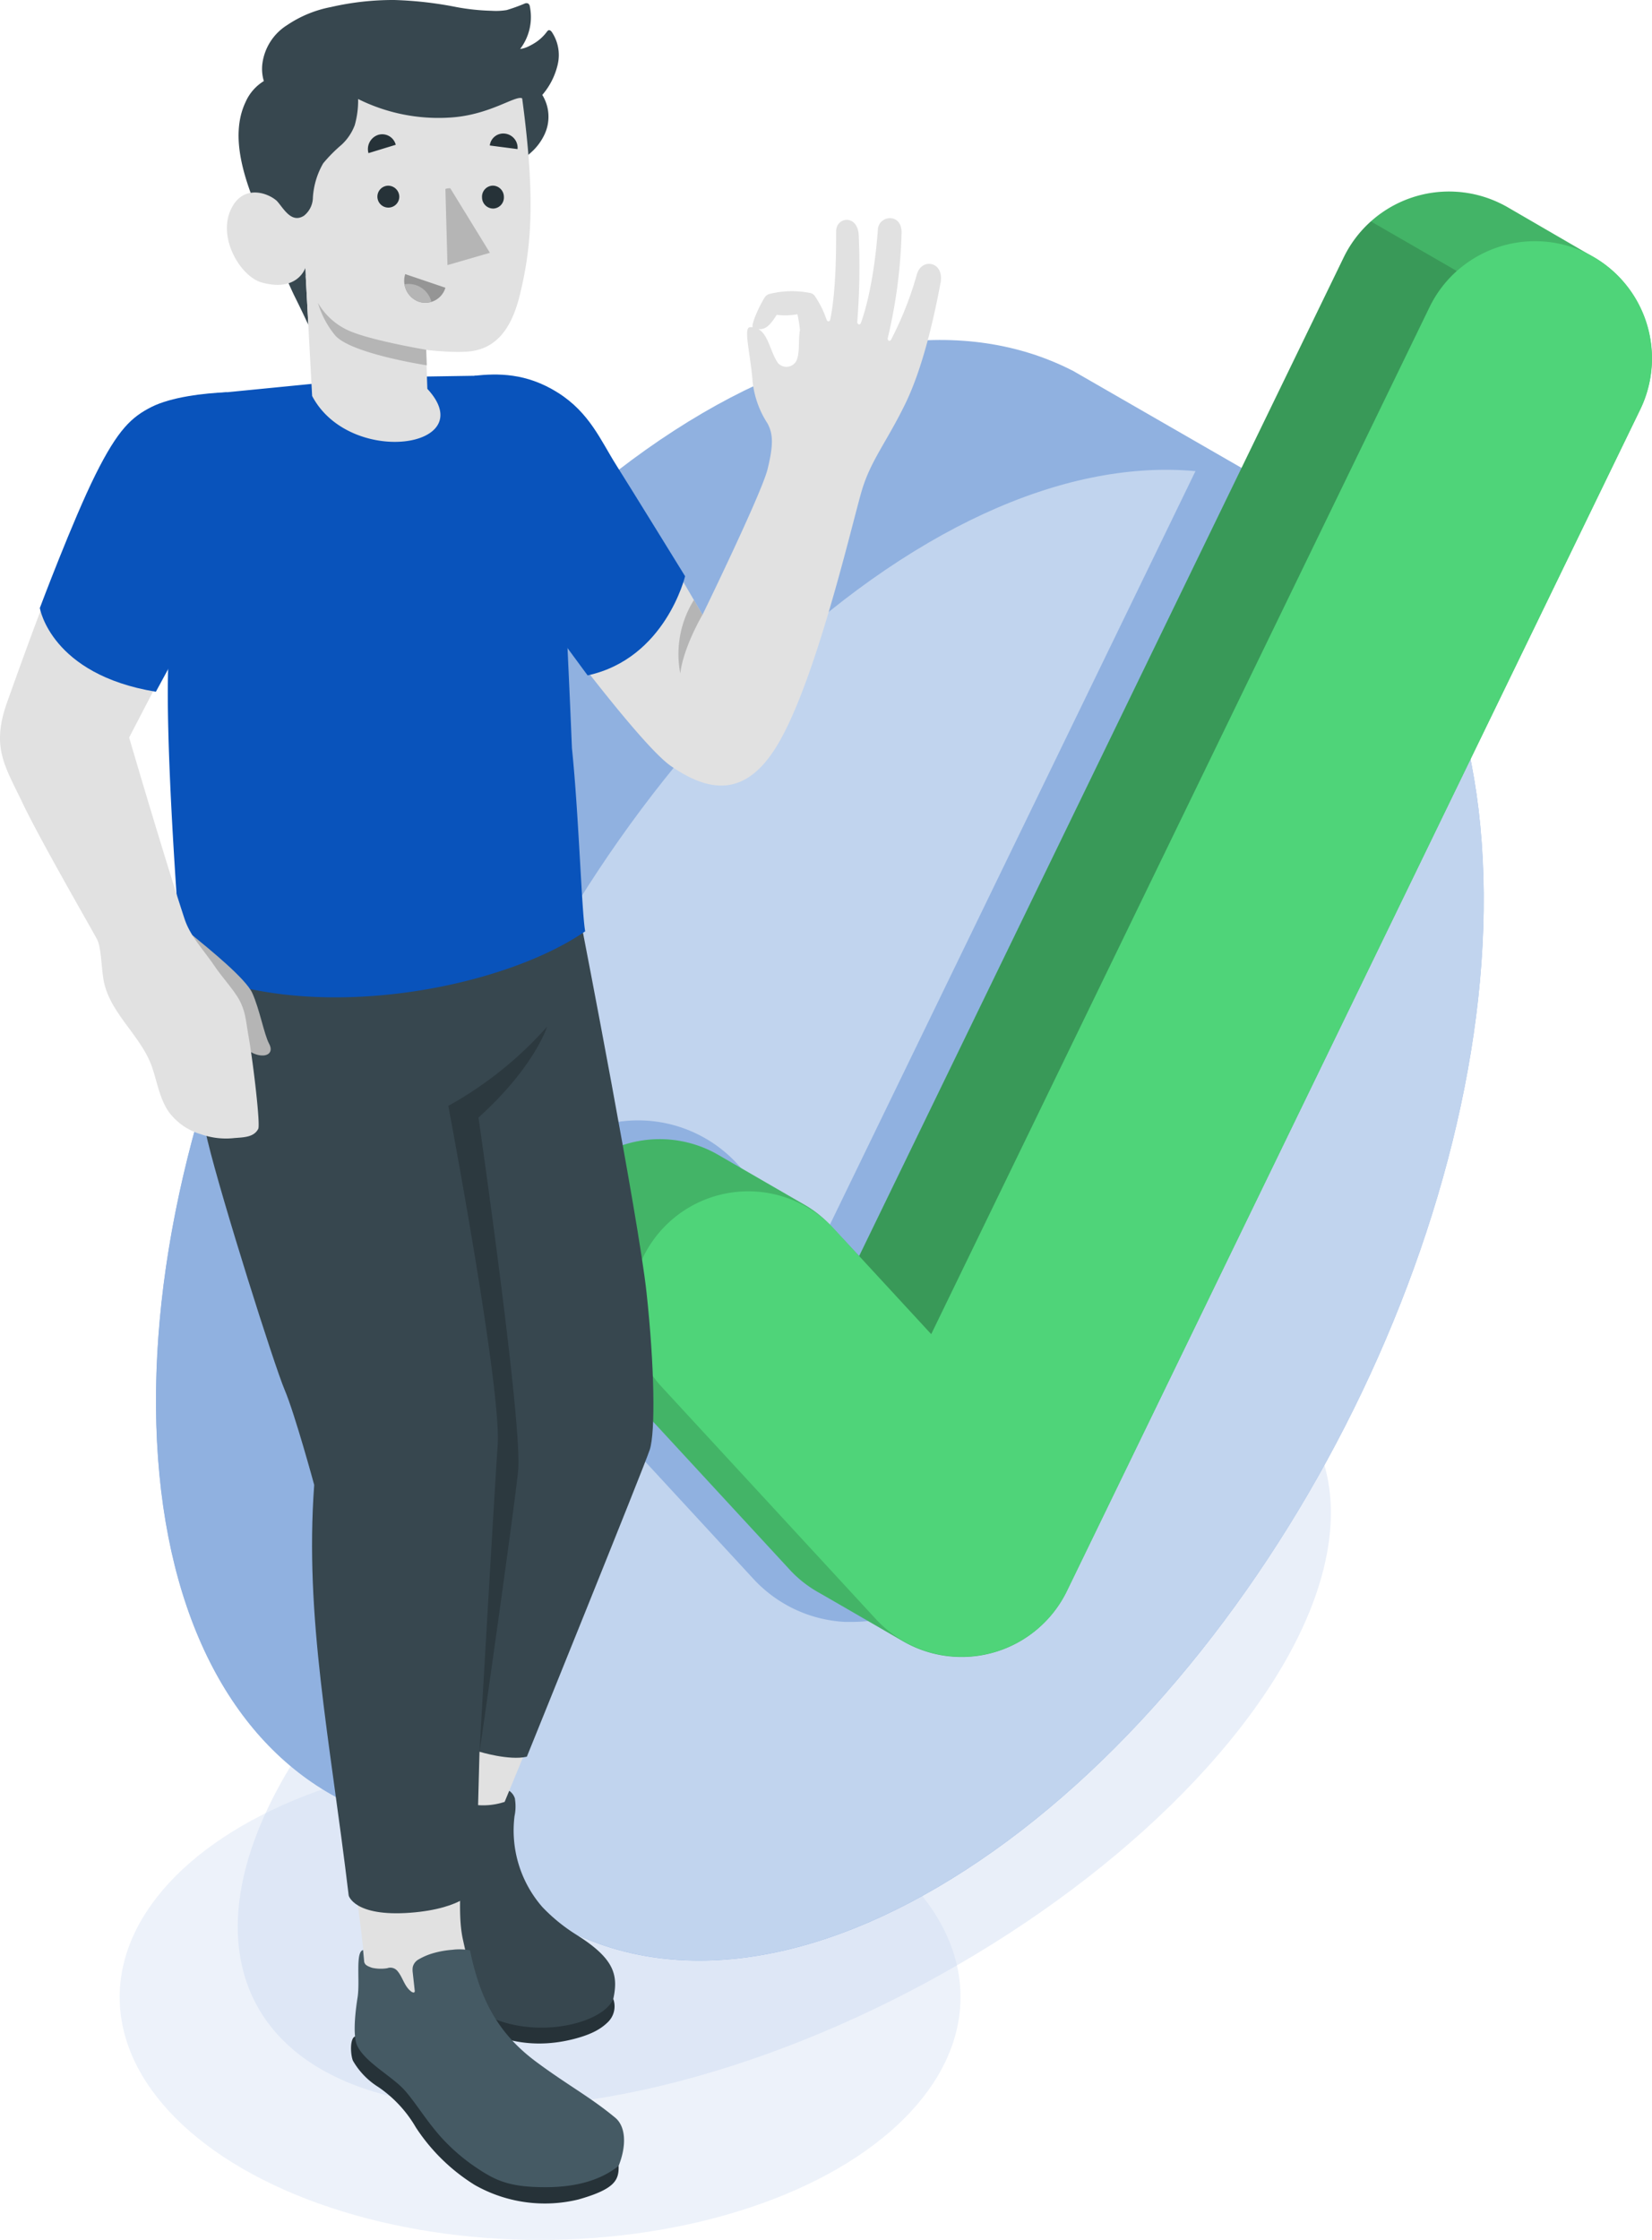 <?xml version="1.0" encoding="UTF-8"?>
<svg width="279.14" height="378.28" version="1.1" viewBox="0 0 279.14 378.28" xmlns="http://www.w3.org/2000/svg">
 <ellipse transform="rotate(-28.34)" cx="-21.236" cy="318.55" rx="101.34" ry="50.43" fill="#c5d5ef" fill-opacity=".374"/>
 <ellipse transform="scale(-1,1)" cx="-91.261" cy="337.27" rx="71.04" ry="41.01" fill="#c5d5ef" fill-opacity=".314"/>
 <g transform="translate(-161.28 -61.549)">
  <g>
   <path d="m380.82 146.17-0.16-0.08-38.12-21.94-0.23-0.11c-17.81-9-41.57-6.29-67.13 10.23-51.34 33.2-90.46 109.62-87.38 170.69 1.53 30.43 13.27 51.3 31 60.48l0.15 0.08 38.13 21.95 0.18 0.1c17.81 9 41.59 6.33 67.17-10.21 51.34-33.2 90.46-109.62 87.38-170.69-1.51-30.45-13.25-51.32-30.99-60.5z" fill="#90b1e0"/>
   <path d="m255.77 386.76-36.77-21.26-0.18-0.11c-17.73-9.2-29.46-30.07-31-60.46-1.37-27.24 5.66-57.51 18.4-85.62l0.25-0.62 37.88 22.56c-12.76 28.11-19.77 58.38-18.4 85.62 1.45 29.79 12.72 50.41 29.82 59.89z" fill="#90b1e0"/>
   <path d="m324.45 377.34c51.34-33.2 90.46-109.62 87.38-170.69s-47.2-83.65-98.54-50.45-90.47 109.62-87.39 170.68 47.21 83.66 98.55 50.46z" fill="#c1d4ee"/>
  </g>
  <path d="m318 339.92c-1.68-1-12-7-14.41-8.33a19.7 19.7 0 0 1-4.71-3.75l-36.49-39.52a19.7 19.7 0 0 1-3.77-6l14.51 8.37a19.21 19.21 0 0 0 3.79 6l36.48 39.52a20.11 20.11 0 0 0 4.6 3.71z" opacity=".15"/>
 </g>
 <g transform="translate(-265.48 -62.793)">
  <path d="m467.93 141.43-64.35 132.57-13.85-15a22.77 22.77 0 0 0-33.45 30.89l36.49 39.53a22.65 22.65 0 0 0 15.49 7.28h1.26a23.11 23.11 0 0 0 3.3-0.24 22.73 22.73 0 0 0 17.18-12.58l73.8-152c-7.57-16.88-20.17-27.34-35.87-30.45z" fill="#90b1e0"/>
  <path d="m520.19 97.77c-0.4-0.23-0.82-0.45-1.24-0.65a19.79 19.79 0 0 0-26.42 9.14l-81.88 168.66-4.66-5a19.23 19.23 0 0 0-4.64-3.71c-2.44-1.4-12.82-7.41-14.5-8.38a19.77 19.77 0 0 0-24.42 30.53l36.49 39.52a19.65 19.65 0 0 0 4.71 3.75c2.38 1.35 12.72 7.35 14.42 8.33a19.77 19.77 0 0 0 27.69-8.47l96.87-199.53a19.8 19.8 0 0 0-7.89-25.76z" fill="#4fd479"/>
  <path d="m520.19 97.77c-0.4-0.23-0.82-0.45-1.24-0.65a19.79 19.79 0 0 0-26.42 9.14l-81.88 168.66-4.66-5a19.23 19.23 0 0 0-4.64-3.71c-2.44-1.4-12.82-7.41-14.5-8.38a19.77 19.77 0 0 0-24.42 30.53l36.49 39.52a19.65 19.65 0 0 0 4.71 3.75c2.38 1.35 12.72 7.35 14.42 8.33a19.77 19.77 0 0 0 27.69-8.47l96.87-199.53a19.8 19.8 0 0 0-7.89-25.76z" opacity=".15"/>
  <path d="m511.63 108.56a19.76 19.76 0 0 0-4.58 6.08l-84.22 173.48-12.18-13.2 81.88-168.66a19.52 19.52 0 0 1 4.59-6.08z" opacity=".15"/>
  <path d="m533.47 105.5a19.81 19.81 0 0 0-26.42 9.14l-84.22 173.48-16.83-18.24a19.76 19.76 0 0 0-29 26.82l36.48 39.53a19.77 19.77 0 0 0 32.3-4.78l96.87-199.53a19.79 19.79 0 0 0-9.18-26.42z" fill="#4fd479"/>
 </g>
 <g transform="matrix(-1 0 0 1 239.02 -61.549)">
  <g>
   <path d="m157.23 125c-7.63 0-12.85 2-18.27 9.7-5 7.08-18.64 30.68-18.64 30.68s-10-20.52-11-24.61-0.94-5.91 0-7.69a16.06 16.06 0 0 0 2.52-7c0.39-4.92 1.59-9.13 0.49-9.27-3.05-0.17-3.17 3.75-4.77 6.06a1.92 1.92 0 0 1-3.08-0.33c-0.67-1.37-0.31-3.62-0.63-5.24a21.48 21.48 0 0 1 0.43-2.68 11.76 11.76 0 0 0 3.5 0.1c1.32 2.07 2.22 2.94 4.06 2.1 0.24-0.38-0.79-3-2-5a1.36 1.36 0 0 0-0.82-0.62 15.54 15.54 0 0 0-6.78-0.19 1.27 1.27 0 0 0-0.87 0.48 16.58 16.58 0 0 0-2 4c-0.13 0.43-0.53 0.42-0.63 0.05-1-4.83-1-11.69-1-14.9 0-2.53-3.69-2.93-3.82 0.69a117.09 117.09 0 0 0 0.25 14.57c0 0.44-0.44 0.65-0.62 0.17-0.64-1.71-2.21-6.88-2.87-15.8-0.18-2.4-4.06-2.79-4 0.58a85.57 85.57 0 0 0 2.32 17.73c0.12 0.42-0.27 0.79-0.56 0.31a57.57 57.57 0 0 1-4.34-11c-0.83-2.9-4.7-2.16-4 1.45 1.21 6.47 3.13 14.65 6 20.5 3.06 6.25 5.7 9.38 7.22 14.29s7.81 32.72 14.54 43.56c5.27 8.5 11.3 7.71 17.79 3.23s29.68-36.79 29.68-36.79z" fill="#e1e1e1"/>
   <path d="m120.32 165.37s3.25 5.51 3.75 9.92a17.3 17.3 0 0 0-2.3-12.42z" fill="#b5b5b5"/>
   <path d="m158.85 125c-3.88-0.4-8.71-0.53-14.09 2.86s-7.26 8.11-9.87 12.24-11.63 18.76-11.63 18.76 3.31 13.89 16.47 16.75l19.71-26.74z" fill="#0953bb"/>
  </g>
  <path d="m176.52 369.23c1-0.13 2.33 3.28 2.35 4.39s-1.1 3.5-2.57 5.74a40.34 40.34 0 0 0-4.85 8.63c-1.13 3.08-2.17 5.1-5.32 9.13-3.5 4.49-11.72 12-24.2 8.74-3.05-0.8-4.57-1.76-5.68-2.87a3.71 3.71 0 0 1-0.87-3.82z" fill="#263238"/>
  <path d="m152 365.33v0.11a7.83 7.83 0 0 0 0.08 2.81 19.65 19.65 0 0 1-4.73 15.39 29.61 29.61 0 0 1-5.84 4.72c-6.32 4-7 6.73-6.11 10.81 2.12 4.75 16.45 7.64 24.69 0.57a24.27 24.27 0 0 0 7.85-10.67 75.48 75.48 0 0 1 4.16-8.8c1.59-3 4.61-6.38 4.7-9.47 0.05-1.7-1.63-4.86-3.26-7.46-1.5-2.39-3.05-4.66-4.4-4.4l0.38 1.35c-1.13 1.17-2.76 1.61-3.74 3-1.22 1.69-1.18 4-1.93 5.9a0.68 0.68 0 0 1-0.37 0.45 0.5 0.5 0 0 1-0.53-0.27 1.45 1.45 0 0 1-0.11-0.62l-0.09-2.91a2.45 2.45 0 0 0-0.42-1.58c-0.78-0.88-2.7-0.78-3.77-0.82a41.2 41.2 0 0 0-4.31 0.26 2.07 2.07 0 0 0-1.4 0.37 2.47 2.47 0 0 0-0.85 1.26z" fill="#37474f"/>
  <path d="m130.82 307.19c3.33 10.95 18.9 48.86 19.83 51.14l3.1 7.52a11.65 11.65 0 0 0 6.32 0.27c0.33 3.63 0.88 9.32 1.09 12.19 0.08 3.33 0.37 7.45-0.35 10.74-0.61 2.8-1.32 5.74-1.85 8.55-0.23 1.24-0.46 2.49-0.65 3.74a6.26 6.26 0 0 0 0.31 3.93 4.87 4.87 0 0 0 1.24 1.4 11 11 0 0 0 7.84 2.3 8.15 8.15 0 0 0 4.16-1.38c2.42-1.73 3.27-4.74 4.5-7.3 1.34-2.77 0.91-3.08 1-6.05 0.08-2.08 0.66-7.36 1.49-12.88s4.41-24.92 6.13-44.25a158.51 158.51 0 0 0 0-25.8c13.66-37.11 19.74-59.18 21.53-71.5 1.81-12.52 0.94-17 0.71-24.19l-66.43 1.6c-5.32 34.34-14.44 75.29-9.97 89.97z" fill="#e1e1e1"/>
  <path d="m129.78 279.79c1.37-12.62 10.81-61.13 10.81-61.13h66.92s0.43 9.31 0.31 13.59-1.5 12.09-3.89 22-11.25 37.88-13 42-5 16.07-5 16.07c1.64 22.44-2.63 42.58-5.83 69.35 0 0-0.93 3.61-10.41 2.9-9.22-0.7-11.08-4.1-11.08-4.1l-0.61-23.09s-5 1.54-8 0.84c0 0-19.81-48.91-20.77-51.85s-0.82-13.96 0.55-26.58z" fill="#37474f"/>
  <path d="m158.17 250.28c-9.48-8.54-11.59-15.34-11.59-15.34a63.4 63.4 0 0 0 16.69 13.37s-9 47.52-8.34 57.29 3.07 51.78 3.07 51.78c0 0.4-6.38-44.43-6.57-48-0.43-9.45 6.74-59.1 6.74-59.1z" opacity=".2"/>
  <path d="m179 405.46c0.93 0.27 0.81 3.05 0.39 4.09a12.67 12.67 0 0 1-4.29 4.45 21 21 0 0 0-6.35 6.83 32.15 32.15 0 0 1-9.95 9.72 24 24 0 0 1-17.5 2.45c-6.28-1.78-6.86-3.32-6.81-5.69z" fill="#263238"/>
  <path d="m159.6 390.92c-1.65 8-4.52 13.88-11.17 18.82-5.3 3.94-9.14 5.94-13.37 9.45-1.79 1.5-1.94 4.69-0.57 8.13 2.86 2.29 6.92 3.61 12.37 3.6 6.1 0 8.44-1.09 11.94-3.48a32.11 32.11 0 0 0 4.78-4c2.93-2.94 5-6.57 7.08-8.9s6.69-4.71 8-7.52c0.72-1.54 0.42-5.11-0.06-8.15-0.44-2.79 0.41-7.69-0.93-8l-0.19 2c-0.11 0.45-0.39 0.68-1.33 1a6.94 6.94 0 0 1-2.57 0.07 1.54 1.54 0 0 0-1.73 0.49c-0.9 1.06-1.14 2.56-2.3 3.44a0.66 0.66 0 0 1-0.26 0.14 0.28 0.28 0 0 1-0.29-0.01 0.41 0.41 0 0 1-0.05-0.33l0.33-3a3.4 3.4 0 0 0 0-0.9 2 2 0 0 0-1-1.32 10.75 10.75 0 0 0-2.69-1.11 15.74 15.74 0 0 0-3-0.51 9.53 9.53 0 0 0-2.99 0.09z" fill="#455a64"/>
  <g>
   <path d="m201.47 127.87s2.75 3.78 5 11.57a189.65 189.65 0 0 1 4.2 38.92c0 17.67-2.38 46.3-2.38 46.3-20.51 10.28-53.59 4.2-68.15-5.83 0.59-3.18 1.09-19.9 2.24-30.93 0.77-18.92 1.41-28.83 1.54-37.25 0.27-16.82 8.64-25.51 15-25.64l16.06 0.25z" fill="#0953bb"/>
   <path d="m206.53 219.47c-3.05 2.51-9 7.33-10.13 9.76-1.26 2.78-2 7-2.85 8.58s0.43 2.38 2.19 1.81 2.81-2.06 4.17-5.7 5.14-6.49 5.14-6.49z" fill="#b5b5b5"/>
   <path d="m195.39 252.2c0.73 1.41 2.43 1.42 4 1.54a12.7 12.7 0 0 0 5.67-0.64 10.35 10.35 0 0 0 5.45-3.79c1.54-2.22 1.94-5 2.82-7.55 1.84-5.35 7.32-9.21 8.22-14.88 0.37-2.34 0.37-5.1 1-6.55 0.39-0.86 9.4-16.37 12.62-23.09 3.08-6.46 5.39-9.5 2.59-17.26s-12.33-35.07-19.08-44.56c-3.82-5.38-9.89-6.92-17.25-7.55-5.6 14.58 0.91 29.65 0.91 29.65l14.86 28.58s-5.76 19.68-9.36 30.62c-1 3-3 4.92-5.29 8.29-1 1.46-3.26 4-4.06 5.59-1 2-1 3.32-1.5 6.15-0.78 4.51-1.99 14.78-1.6 15.45z" fill="#e1e1e1"/>
   <path d="m200.68 127.79c3.87 0.15 9.43 0.81 12.75 2.49s5.63 3.75 9.45 11.41 9.41 22.54 9.41 22.54-1.85 11.23-19.61 14.14l-12-22.13s-5.35-13.79 0-28.45z" fill="#0953bb"/>
  </g>
  <path d="m154.54 92.05a22.22 22.22 0 0 1 1.36 2.95 17.33 17.33 0 0 0 2.25 3.71c2.3 2.65 5.53 4.59 8.48 6.47 1.78 1.14 3.82 2.21 6 1.9s4.61 0.16 6.86 0.36l7.87 0.71-0.44 8.27s1-2.19 2.31-4.81c1.14-2.25 5.92-13.66 5.94-13.71 2.37-5.65 5.18-13.19 2.35-19.13a7.85 7.85 0 0 0-3.08-3.53 7.14 7.14 0 0 0 0.26-2.82 9.06 9.06 0 0 0-4.18-6.62 19.89 19.89 0 0 0-7.42-3.06 46.78 46.78 0 0 0-10.74-1.19 63.38 63.38 0 0 0-10.54 1.21 37.34 37.34 0 0 1-5.87 0.61 11.31 11.31 0 0 1-2.54-0.12 28.89 28.89 0 0 1-3.07-1.11 0.71 0.71 0 0 0-0.55 0 0.66 0.66 0 0 0-0.29 0.47 8.91 8.91 0 0 0 1.63 7.21 4.57 4.57 0 0 1-1.3-0.38 10.51 10.51 0 0 1-1.35-0.75 7.63 7.63 0 0 1-1.9-1.82 0.55 0.55 0 0 0-0.31-0.23c-0.2 0-0.36 0.14-0.48 0.3a7 7 0 0 0-1 5.53 12 12 0 0 0 2.6 5.11 7 7 0 0 0-0.36 6.71 9.35 9.35 0 0 0 1.77 2.54c0.9 0.92 2 1.67 2.91 2.53a17 17 0 0 1 2.83 2.69z" fill="#37474f"/>
  <path d="m178.51 78.27a15.14 15.14 0 0 0 0.57 4.42 8.63 8.63 0 0 0 2.23 3.31 25.45 25.45 0 0 1 3.1 3.13 13.2 13.2 0 0 1 1.74 5.76 4 4 0 0 0 1.52 3.1c2.14 1.33 3.42-1.24 4.56-2.5 1.47-1.36 5.84-3 7.86 1.62 2.09 4.8-1.77 11.16-5.28 12.14-6.05 1.69-7.37-2.43-7.37-2.43l-1.16 21.6c-3.41 6.47-11.43 8.53-16.7 7.5-4.55-0.89-7.05-4.08-2.77-8.7l0.23-6.58s-5.46 0.65-8.09 0.15c-4.39-0.82-6.56-4.55-7.75-9.36-1.89-7.73-2.76-15.86-0.41-33.27 1.07-0.59 5.4 2.78 12 3.23a30.45 30.45 0 0 0 15.72-3.12z" fill="#e1e1e1"/>
  <path d="m167 120.62s9.9-1.66 13.4-3.38a11.33 11.33 0 0 0 4.9-4.55 15.51 15.51 0 0 1-2.88 5.46c-2.62 3.13-15.51 5.09-15.51 5.09z" fill="#b5b5b5"/>
  <path d="m172.15 86 4.61 1.41a2.53 2.53 0 0 0-1.66-3.09 2.36 2.36 0 0 0-2.95 1.68z" fill="#263238"/>
  <path d="m170.55 107.84-6.79 2.3a3.53 3.53 0 0 0 4.48 2.37 3.76 3.76 0 0 0 2.31-4.67z" fill="#959595"/>
  <path d="m170 109.5a4 4 0 0 0-3.87 3 3.38 3.38 0 0 0 2.11 0 3.69 3.69 0 0 0 2.42-2.94 3.7 3.7 0 0 0-0.66-0.06z" fill="#b5b5b5"/>
  <g fill="#263238">
   <path d="m151.57 86.73 4.69-0.61a2.29 2.29 0 0 0-2.6-2 2.41 2.41 0 0 0-2.09 2.61z"/>
   <path d="m153.88 94.77a1.87 1.87 0 0 0 1.78 2 1.89 1.89 0 0 0 1.91-1.87 1.87 1.87 0 0 0-1.78-2 1.89 1.89 0 0 0-1.91 1.87z"/>
   <path d="m171.55 94.77a1.85 1.85 0 1 0 1.91-1.86 1.89 1.89 0 0 0-1.91 1.86z"/>
  </g>
  <path d="m163.76 93.46-0.35 12.86-7.17-2.08 6.69-10.89a1.86 1.86 0 0 1 0.83 0.11z" fill="#b5b5b5"/>
 </g>
</svg>
